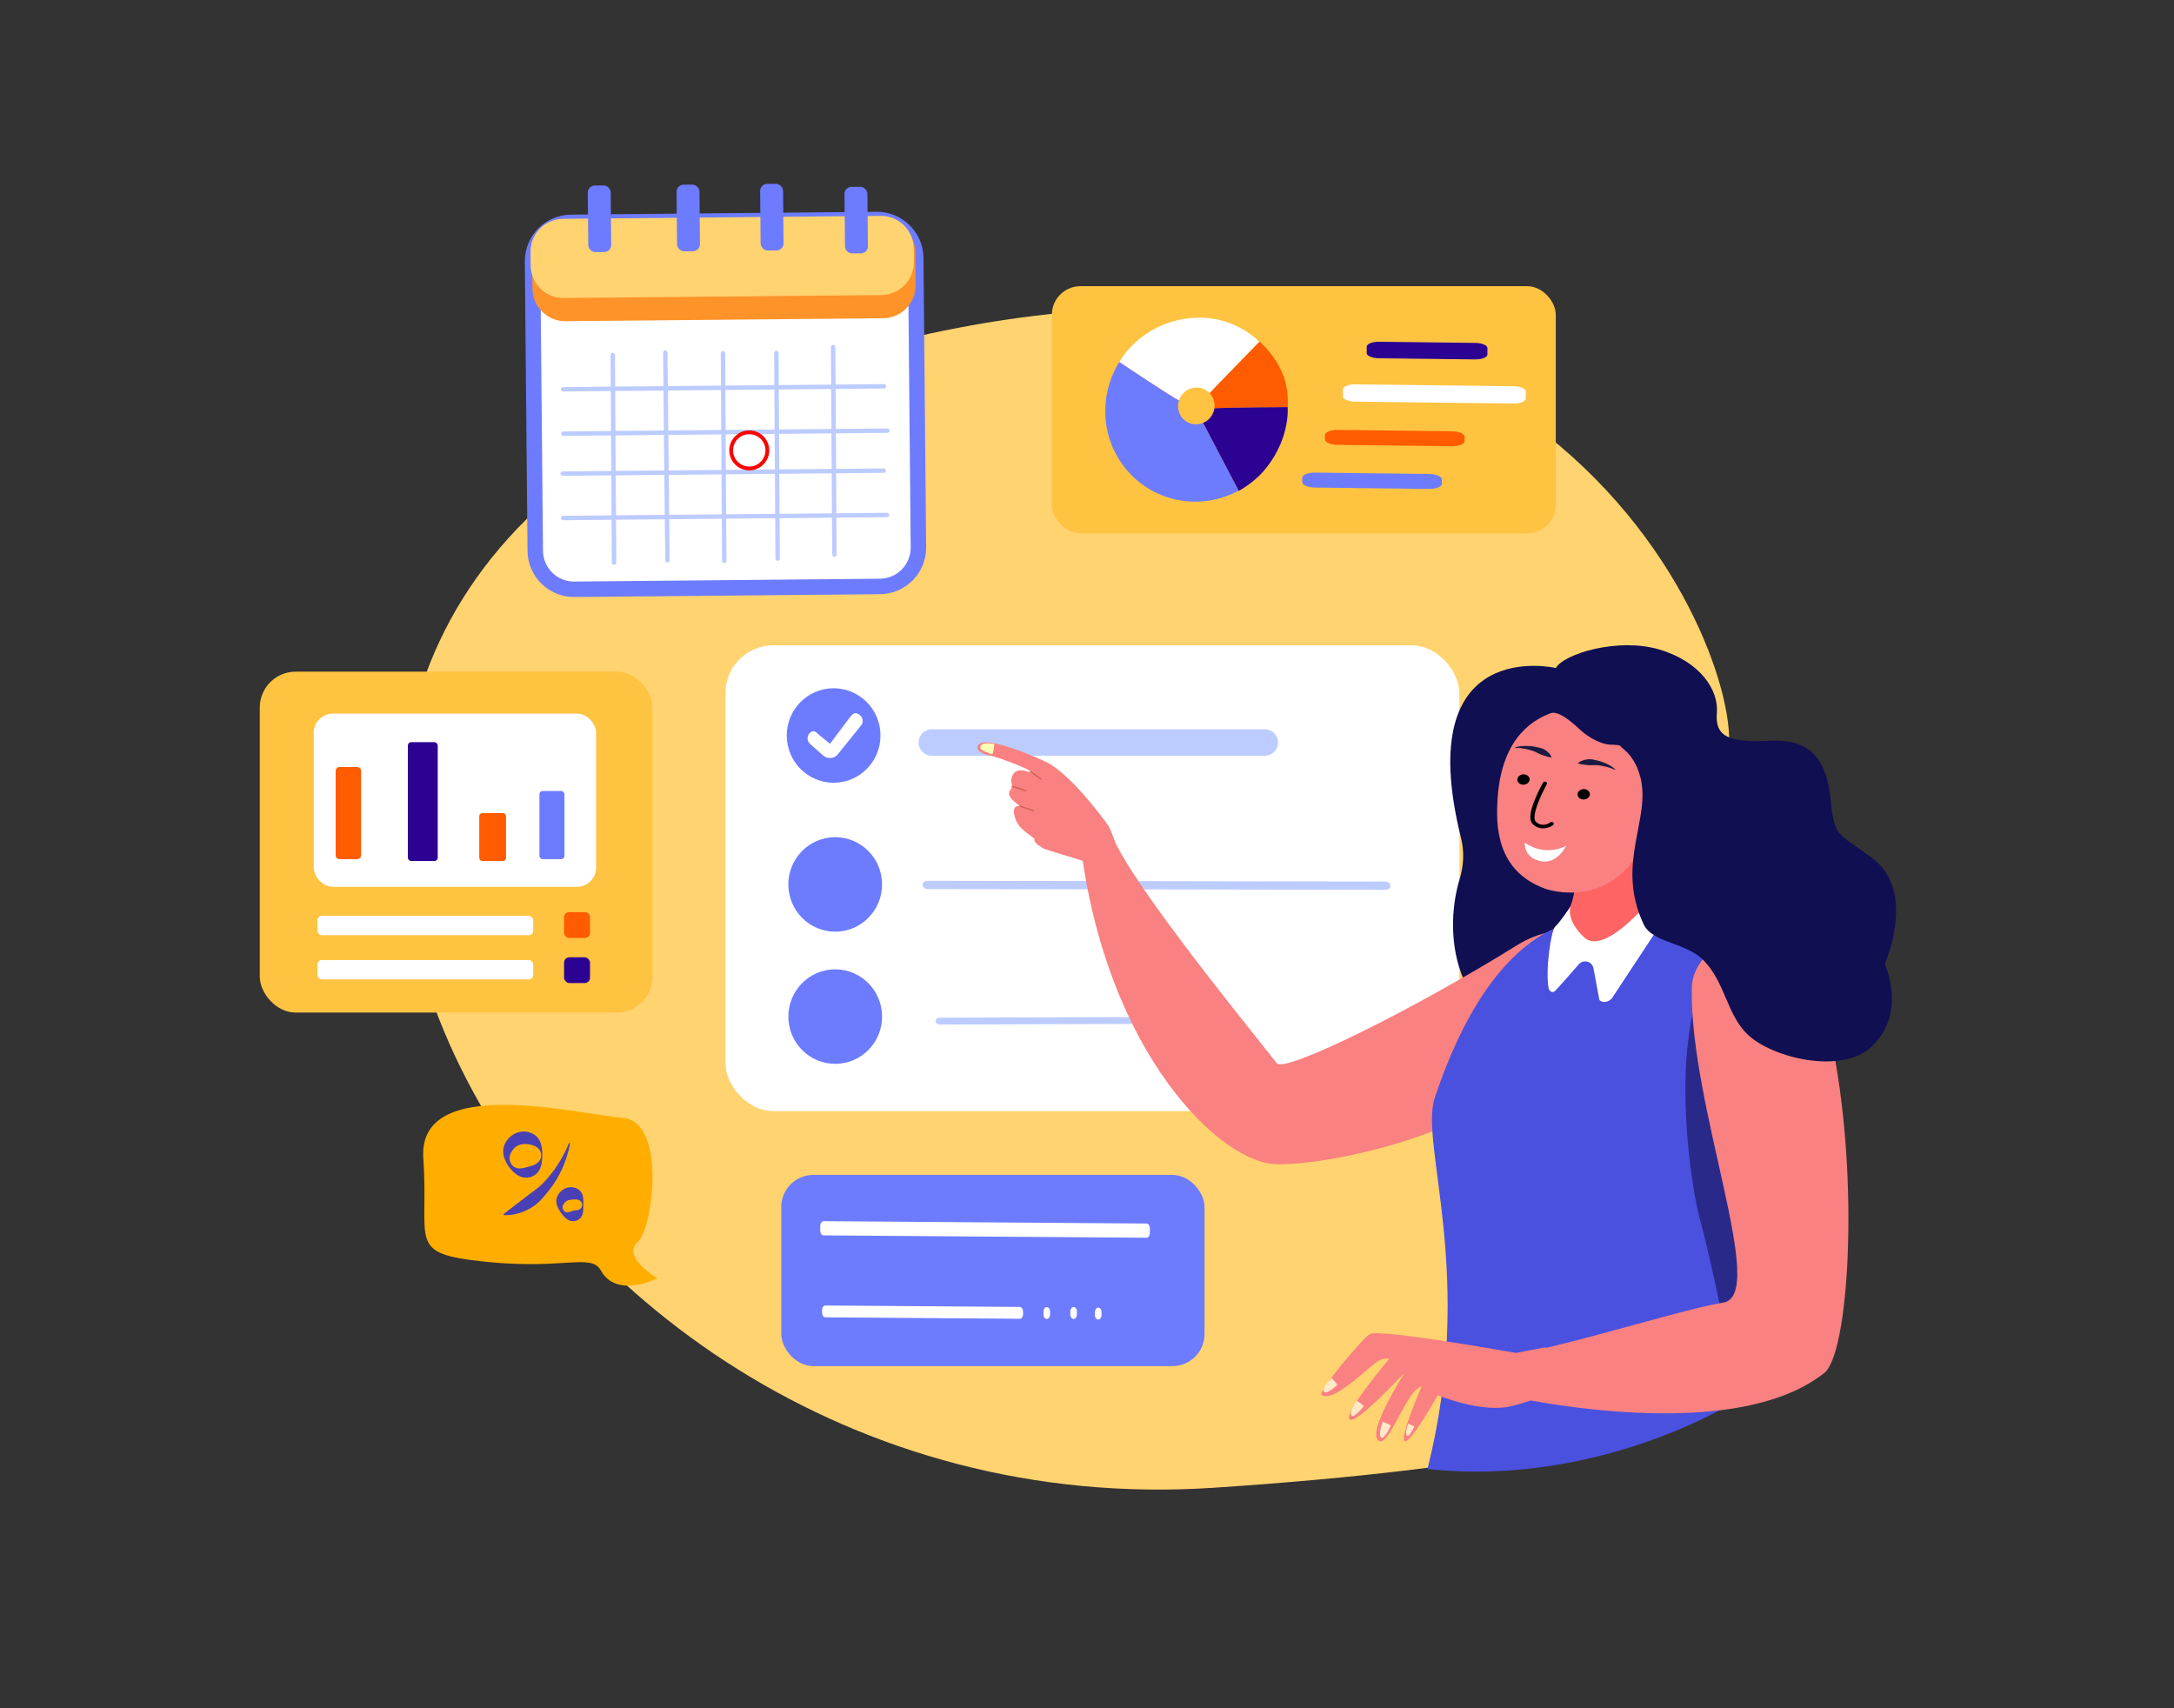 <?xml version="1.0" encoding="UTF-8"?>
<svg id="_Ñëîé_1" data-name="Ñëîé_1" xmlns="http://www.w3.org/2000/svg" version="1.1" viewBox="0 0 4584 3602">
  <rect x="0" y="0" width="4584" height="3602" fill="#333333" stroke="none"/>
  <!-- Generator: Adobe Illustrator 29.1.0, SVG Export Plug-In . SVG Version: 2.1.0 Build 142)  -->
  <defs>
    <style>
      .st0 {
        fill: #4a40b5;
      }

      .st1 {
        fill: #4a51df;
      }

      .st2 {
        fill: #1b1a41;
      }

      .st3 {
        fill: #ffffba;
      }

      .st4 {
        fill: #fff;
      }

      .st5 {
        fill: #ff6ae0;
      }

      .st6 {
        fill: #2c0293;
      }

      .st7 {
        fill: red;
      }

      .st8 {
        fill: #bdccff;
      }

      .st9 {
        fill: #ff6465;
      }

      .st10 {
        fill: #ffc342;
      }

      .st11 {
        fill: #ffae00;
      }

      .st12 {
        fill: #c56147;
      }

      .st13 {
        fill: #ffd370;
      }

      .st14 {
        fill: #fe9329;
      }

      .st15 {
        fill: #ff5b00;
      }

      .st16 {
        fill: #ffe9c7;
      }

      .st17 {
        fill: #100f52;
      }

      .st18 {
        fill: #6d7cff;
      }

      .st19 {
        fill: #f98181;
      }

      .st20 {
        fill: #29298a;
      }
    </style>
  </defs>
  <path class="st13" d="M3675.41,2835.24s-67.39-805.16-29.94-1259.46c19.56-237.21-441.18-1320.07-2040.66-772.39-1500.91,513.92-569.29,2434.41,953.48,2333.48,1256.56-83.29,1117.12-301.62,1117.12-301.62Z"/>
  <rect class="st4" x="1529.63" y="1360.6" width="1547.6" height="982.15" rx="101" ry="101"/>
  <g>
    <g>
      <path class="st8" d="M2921.26,1876.12l-965.52-1.63c-5.62,0-10.18-3.39-10.18-7.56v-2.34c0-4.17,4.55-7.55,10.18-7.54l965.52,1.63c5.62,0,10.18,3.39,10.18,7.56v2.34c0,4.17-4.55,7.55-10.18,7.54Z"/>
      <path class="st8" d="M2564.3,2158.28l-581.64,1.93c-5.41.02-9.85-3.22-9.92-7.22h0c-.07-4.01,4.26-7.28,9.67-7.3l581.64-1.93c5.41-.02,9.85,3.22,9.92,7.22h0c.07,4.01-4.26,7.28-9.67,7.3Z"/>
    </g>
    <path class="st8" d="M2666.93,1593.43h-702.13c-15.35,0-27.91-12.56-27.91-27.91h0c0-15.35,12.56-27.91,27.91-27.91h702.13c15.35,0,27.91,12.56,27.91,27.91h0c0,15.35-12.56,27.91-27.91,27.91Z"/>
  </g>
  <g>
    <rect class="st10" x="547.79" y="1416.2" width="828.02" height="718.69" rx="75.5" ry="75.5" transform="translate(1923.6 3551.1) rotate(180)"/>
    <rect class="st4" x="661.55" y="1504.58" width="595.36" height="365.17" rx="40.46" ry="40.46" transform="translate(1918.47 3374.34) rotate(180)"/>
    <rect class="st18" x="1137.41" y="1667.75" width="52.78" height="143.74" rx="6.76" ry="6.76" transform="translate(2327.6 3479.23) rotate(180)"/>
    <rect class="st15" x="1010.56" y="1714.36" width="56.46" height="101.01" rx="6.53" ry="6.53" transform="translate(2077.57 3529.73) rotate(180)"/>
    <rect class="st6" x="860.01" y="1564.8" width="63.01" height="250.57" rx="7.01" ry="7.01" transform="translate(1783.02 3380.17) rotate(180)"/>
    <path class="st15" d="M716.02,1617.24h37.12c4.57,0,8.28,3.71,8.28,8.28v177.68c0,4.57-3.71,8.28-8.28,8.28h-37.12c-4.57,0-8.28-3.71-8.28-8.28v-177.68c0-4.57,3.71-8.28,8.28-8.28Z" transform="translate(1469.17 3428.73) rotate(180)"/>
    <rect class="st4" x="669.25" y="1930.94" width="455.07" height="40.79" rx="9.55" ry="9.55" transform="translate(1793.58 3902.68) rotate(180)"/>
    <rect class="st4" x="669.25" y="2024.18" width="455.07" height="40.79" rx="9.35" ry="9.35" transform="translate(1793.58 4089.15) rotate(180)"/>
    <rect class="st15" x="1189.33" y="1923.17" width="54.75" height="54.39" rx="10.51" ry="10.51" transform="translate(2433.41 3900.74) rotate(180)"/>
    <rect class="st6" x="1189.33" y="2018.35" width="54.75" height="54.39" rx="11.33" ry="11.33" transform="translate(2433.41 4091.09) rotate(180)"/>
  </g>
  <g>
    <rect class="st10" x="2217.9" y="603.42" width="1062.58" height="521.08" rx="60.22" ry="60.22"/>
    <g>
      <g>
        <path class="st18" d="M2521.41,894.66c-21.27-.27-38.03-17.83-37.43-39.23.11-4.04.84-7.93,2.08-11.58-11.34-4.21-125.83-80.86-125.83-80.86,0,0,.02-.04.06-.11-.02.04-.05.07-.07.1-17.88,28.71-28.62,62.37-29.62,98.45-2.97,107,80.82,194.83,187.17,196.17,33.87.43,65.94-7.97,94.03-23.08,0,0,.02-.01.03-.02l-74.95-142.86c-4.76,2-9.99,3.09-15.45,3.02Z"/>
        <path class="st5" d="M2486.06,843.84c1.19-3.49,2.85-6.75,4.91-9.72-57.52-55.64-115.69-94.94-130.69-71.25-.04.06-.06.11-.06.11,0,0,114.5,76.66,125.83,80.86Z"/>
        <path class="st4" d="M2507.52,670.99c-102.87,11.66-145.55,88.76-147.24,91.88-.04.06-.06.11-.06.11,0,0,114.5,76.66,125.83,80.86,1.19-3.49,2.85-6.75,4.91-9.72,7.19-10.37,19.18-17.13,32.59-16.96,10.55.13,19.98,4.52,26.75,11.52l37.18-7.21c25.87-27.32,66.79-55.25,81.92-70.62l-14.22-30.09s-54.6-60.32-147.67-49.77Z"/>
        <path class="st15" d="M2550.63,829.02c6.68,7.09,10.67,16.76,10.37,27.38-.04,1.52-.18,3.02-.39,4.5,27.01-1.89,154.43-2.55,154.43-2.55,0,0,.04.45.09,1.3.5-6.71,1.44-27.78-3.98-50.68-12.54-53.02-55.32-88.8-55.32-88.8,0,0-1.86,1.89-5.09,5.16l-86.31,88.81c-5.75,6.08-10.54,11.21-13.82,14.88Z"/>
        <path class="st6" d="M2715.13,859.64c-.11,1.43-.19,2.22-.19,2.22h0s.09-.79.19-2.22c-.05-.85-.09-1.3-.09-1.3,0,0-127.43.66-154.43,2.55-.03.24-.07.49-.11.73l67.15.1-67.15-.1c-1.85,11.41-8.6,21.16-17.96,27.06-1.8,1.14-3.7,2.13-5.68,2.96l74.95,142.86.26.49s29.91-16,51.41-40.72c53.71-61.74,52.24-124.89,51.65-134.64Z"/>
      </g>
      <g>
        <path class="st6" d="M3110.41,757.8l-202.93-2.43c-14.25-.17-25.77-5.08-25.74-10.96l.09-13.54c.04-5.88,11.62-10.51,25.87-10.34l202.93,2.43c14.25.17,25.77,5.08,25.74,10.96l-.09,13.54c-.04,5.88-11.62,10.51-25.87,10.34Z"/>
        <path class="st4" d="M3191.02,850.85l-333.41-3.99c-14.37-.17-25.98-5.12-25.95-11.05l.1-15.02c.04-5.93,11.72-10.6,26.09-10.42l333.41,3.99c14.37.17,25.98,5.12,25.95,11.05l-.1,15.02c-.04,5.93-11.72,10.6-26.08,10.42Z"/>
        <path class="st15" d="M3061.08,940.85l-240.54-2.88c-14.91-.18-26.97-5.31-26.93-11.46l.06-9.24c.04-6.15,12.16-11,27.07-10.82l240.54,2.88c14.91.18,26.97,5.31,26.93,11.46l-.06,9.24c-.04,6.15-12.16,11-27.07,10.82Z"/>
        <path class="st18" d="M3013.2,1030.86l-240.54-2.88c-14.91-.18-26.97-5.31-26.93-11.46l.06-9.24c.04-6.15,12.16-11,27.07-10.82l240.54,2.88c14.91.18,26.97,5.31,26.93,11.46l-.06,9.24c-.04,6.15-12.16,11-27.07,10.82Z"/>
      </g>
    </g>
  </g>
  <g>
    <rect class="st18" x="1647.38" y="2477.15" width="892.44" height="403.27" rx="67.67" ry="67.67" transform="translate(4187.2 5357.57) rotate(180)"/>
    <g>
      <path class="st4" d="M2417.56,2609.69l-681.12-4.97c-3.85-.03-6.96-4.91-6.95-10.9l.03-8.29c.02-5.99,3.16-10.82,7.01-10.79l681.12,4.97c3.85.03,6.96,4.91,6.94,10.9l-.03,8.29c-.02,5.99-3.16,10.82-7.01,10.79Z"/>
      <path class="st4" d="M2150.47,2780.51l-410.46-3c-3.71-.03-6.7-4.72-6.68-10.49v-4.11c.03-5.76,3.05-10.41,6.76-10.38l410.46,3c3.71.03,6.7,4.72,6.68,10.49v4.11c-.03,5.76-3.05,10.41-6.76,10.38Z"/>
      <path class="st4" d="M2207.15,2780.97h0c-3.81-.03-6.89-4.2-6.87-9.31l.02-6.57c.02-5.12,3.13-9.25,6.95-9.22h0c3.81.03,6.89,4.2,6.87,9.31l-.02,6.57c-.02,5.12-3.13,9.25-6.95,9.22Z"/>
      <path class="st4" d="M2315.64,2782.17h0c-3.81-.03-6.89-4.2-6.87-9.31l.02-6.57c.02-5.12,3.13-9.25,6.95-9.22h0c3.81.03,6.89,4.2,6.87,9.31l-.02,6.57c-.02,5.12-3.13,9.25-6.95,9.22Z"/>
      <path class="st4" d="M2263.75,2780.85h0c-3.81-.03-6.89-4.2-6.87-9.31l.02-6.57c.02-5.12,3.13-9.25,6.95-9.22h0c3.81.03,6.89,4.2,6.87,9.31l-.02,6.57c-.02,5.12-3.13,9.25-6.95,9.22Z"/>
    </g>
  </g>
  <g>
    <path class="st11" d="M1386.01,2695.25s-76.42-45.43-41.43-76.27c32.42-28.57,61.67-254.42-31.75-262.1-93.42-7.68-432.67-93.84-420.26,85.46,12.4,179.3-36.42,200.44,130.99,217.91,167.41,17.48,222.5-19.01,243.81,18.99,33.48,59.67,118.64,16.01,118.64,16.01Z"/>
    <g>
      <path class="st0" d="M1201.73,2411.16c-1.33,8.94-3.51,17.65-6.19,26.27-2.67,8.62-5.9,17.08-9.56,25.41-3.74,8.28-7.95,16.39-12.64,24.28-4.8,7.81-10.01,15.42-15.75,22.7-5.81,7.2-11.65,14.51-18.18,21.3-6.62,6.68-14.07,12.58-22.36,17.1-8.28,4.5-16.99,8.22-26.11,10.57-9.04,2.5-18.47,3.64-27.97,3.18-.72-.04-1.28-.65-1.25-1.38.02-.37.19-.7.45-.93l.04-.04c7.21-6.22,14.41-11.18,21.24-16.53,6.93-5.1,13.52-10.33,20.08-15.43,1.62-1.3,3.25-2.59,4.91-3.82,1.66-1.23,3.24-2.57,4.91-3.79,1.67-1.22,3.36-2.41,5-3.68,1.66-1.24,3.38-2.42,5.07-3.63,6.75-4.89,13.46-10.06,19.47-16.02,6.03-5.94,11.68-12.3,17.03-18.97,5.44-6.61,10.54-13.56,15.25-20.81,4.8-7.21,9.16-14.74,13.23-22.47,2.06-3.86,3.98-7.79,5.8-11.78,1.85-3.97,3.62-8.03,5.12-12.12l.02-.05c.23-.64.94-.97,1.58-.73.56.21.88.77.8,1.34Z"/>
      <path class="st0" d="M1143.51,2435.72c-.08,4.98-.39,9.94-1.16,15.29l-.75,4.04c-.29,1.36-.68,2.72-1.06,4.13-.46,1.35-.98,2.71-1.51,4.11-.62,1.33-1.27,2.68-1.99,4.03-3.02,5.23-7.65,9.8-13.32,12.51-5.64,2.75-12.13,3.8-18.27,3-6.17-.77-11.93-3.45-16.69-6.8-4.79-3.42-8.68-7.4-12.15-11.45-3.46-4.08-6.49-8.39-9.01-13.16-2.46-4.77-4.61-9.98-5.71-15.68-1.12-5.67-1.19-11.9.4-17.89,1.55-6.01,4.77-11.58,8.91-16.38,4.15-4.8,9.32-8.88,15.23-11.68,5.9-2.79,12.52-4.23,19.03-4.03,6.51.2,13.01,1.86,18.66,4.94,5.66,3.09,10.2,7.88,13.17,13.21.71,1.37,1.36,2.74,1.97,4.09.52,1.42,1.04,2.79,1.5,4.15.38,1.42.76,2.79,1.05,4.16l.74,4.07c.77,5.37,1.02,10.39.97,15.37ZM1141.05,2435.72c-.07-4.67-1.7-9.29-4.64-12.83-.72-.89-1.58-1.68-2.35-2.47-.88-.73-1.81-1.39-2.67-2.04-.93-.6-1.9-1.13-2.81-1.65l-2.88-1.27c-3.85-1.48-7.48-2.16-10.73-2.76-3.26-.63-6.39-.86-9.53-.68-3.13.21-6.15.67-9.16,1.58-3.01.88-6,2.28-8.67,4.29-2.68,2.03-4.92,4.62-7.06,7.52-2.11,2.92-4.08,6.33-5.21,10.31-1.09,3.94-1.34,8.37-.1,12.51,1.16,4.14,3.6,8,6.96,10.74,3.35,2.76,7.63,4.25,11.75,4.51,4.14.35,8.02-.44,11.5-1.19,3.51-.82,6.65-1.67,9.92-2.62,3.24-.97,6.78-1.87,10.58-3.46l2.86-1.34c.9-.54,1.86-1.09,2.79-1.7.86-.66,1.78-1.33,2.66-2.07.76-.8,1.63-1.6,2.34-2.49,2.93-3.56,4.52-8.24,4.45-12.9Z"/>
      <path class="st0" d="M1230.03,2540.24c-.08,3.3-.05,6.58-.18,10.37-.12,1.87-.25,3.88-.62,5.95-.22,1.01-.48,2.04-.76,3.1-.34,1.01-.71,2.06-1.15,3.09-1.83,4.04-5.04,7.66-9.15,9.73-4.08,2.11-8.9,2.83-13.36,2.02-4.49-.77-8.56-3.12-11.78-5.83-3.23-2.77-5.7-5.8-7.98-8.67-2.27-2.89-4.35-5.78-6.21-9-1.83-3.21-3.63-6.74-4.74-10.76-1.12-3.98-1.53-8.54-.58-12.97.9-4.45,3.17-8.6,6.12-12.21,2.96-3.61,6.71-6.73,11.06-8.89,4.34-2.15,9.29-3.25,14.12-3.05,4.82.19,9.65,1.53,13.74,3.96,4.1,2.45,7.22,6.28,9,10.42.42,1.06.79,2.12,1.12,3.15.27,1.08.53,2.12.75,3.14.36,2.09.49,4.12.61,6,.12,3.82.05,7.15,0,10.45ZM1227.57,2540.24c-.06-2.98-1.37-5.93-3.66-7.91-.55-.5-1.22-.92-1.81-1.33-.68-.36-1.37-.67-2.02-.96-.69-.26-1.4-.46-2.06-.64-.71-.14-1.41-.24-2.04-.34-2.66-.29-4.86-.02-6.57.03-1.71.02-3.16.12-4.61.3-1.45.21-2.78.34-4.24.6-1.45.24-3.02.68-4.5,1.5-1.49.84-2.78,2.01-4.28,3.35-1.46,1.37-3.1,3.09-4.23,5.39-1.1,2.26-1.67,5-1.09,7.6.54,2.58,2.01,5.02,4.18,6.57,2.16,1.57,5.01,2.1,7.58,1.73,2.59-.3,4.79-1.42,6.58-2.17,1.82-.82,3.28-1.33,5-1.64,1.69-.33,3.8-.27,6.41-.67l2.01-.4c.65-.2,1.35-.42,2.04-.69.64-.3,1.34-.62,2.01-.99.58-.42,1.25-.84,1.8-1.35,2.28-2.01,3.54-5,3.47-7.99Z"/>
    </g>
  </g>
  <g>
    <ellipse class="st18" cx="1757.74" cy="1550.74" rx="98.82" ry="99.62"/>
    <path class="st4" d="M1749.94,1598.24c-5.24,0-10.3-1.83-14.01-5.11l-27.47-24.28c-7.66-6.77-7.59-17.69.15-24.39,7.74-6.7,12.81-.13,20.47,6.63l20.97,17.12,40.95-54.37c6.28-7.78,10.75-13.47,19.64-7.97,8.89,5.49,11.01,16.25,4.73,24.03l-49.31,61.04c-3.37,4.17-8.67,6.82-14.48,7.24-.54.04-1.09.06-1.63.06Z"/>
  </g>
  <ellipse class="st18" cx="1761.09" cy="1864.75" rx="98.82" ry="99.62"/>
  <ellipse class="st18" cx="1761.1" cy="2143.41" rx="98.82" ry="99.62"/>
  <g>
    <path class="st17" d="M3280.62,1408.44s-307.08-72.17-199.92,358.54c7.01,28.16,5.83,57.82-3.1,87.04-35.13,115.02-19.29,337.02,241.14,353.85,488.98,31.59,621.84-89.18,656.22-176.64,26.68-67.86,43.78-169.86-28.04-222.71-71.82-52.85-78.88-42.19-86.79-121.64-7.91-79.45-37.55-129.44-126.4-125.04-88.85,4.4-117.72-8.17-113.62-59.2,3.78-47.04-33.84-107.18-121.26-133.17-87.42-25.99-201.9,9.35-218.24,38.97Z"/>
    <path class="st19" d="M3310.57,2163.4c108.77-218.77-21.71-226.59-111.96-170.4-215.14,133.94-489.5,270.11-506.34,248.81-85.61-108.3-328.83-406.87-351.95-493.43-49.86,4.92-148.11-152.38-67.79-21.15,41.57,471.27,289.16,715.69,410.94,726.8,91.71,8.37,514.39-63.93,627.1-290.62Z"/>
    <path class="st1" d="M3747.4,2881.94c.23-34.59,92.32-321.85,63.29-527.03-26.06-184.22-52.35-301.88-52.35-301.88,0,0-146.28-144.4-363.31-144.65-51.73-.06-70.12,27.5-114.24,47.31-116.44,52.28-199.45,190.88-255.43,358.82-32.98,98.93,87.33,372.61-15.41,782.78,397.64,42.86,737.21-179.48,737.46-215.36Z"/>
    <path class="st9" d="M3352.96,2005.39c139.28,26.81,144.63-71.34,147.94-90.44-53.32-28.06-7.15-119.45-31.29-152.05-22.04-29.76-152.81,54.23-152.81,54.23,0,0,12.87,50.65-6.49,95.92-11.19,26.17-38.37,66.72,42.65,92.34Z"/>
    <path class="st20" d="M3647.4,2852.94s-39.99-199.2-61.28-275.32c-21.29-76.12-61.97-345.36,2.41-504.4,35.54-87.78,109.89-86.29,147.84,4.95,37.95,91.24,152.42,898.67-88.98,774.77Z"/>
    <path class="st4" d="M3279.61,2088.77c-7.13,7.13-13.53-.7-14.26-4.75-7.34-41.17,5.86-123.34,13.66-130.13,9.81-8.55,32.75-42.99,32.75-42.99,0,0-11.8,27.17,28.24,65.27,42.45,40.38,138.18-76.92,138.18-76.92,0,0,45.38,1.02,27.13,44.11l-106.9,162.06c-11.88,11.88-24.91,6.19-26.14,2.38l-12.31-66.25c-2.71-14.6-21.07-19.65-30.86-8.48-19.73,22.51-45.06,51.27-49.51,55.72Z"/>
    <path class="st19" d="M3865.34,2212.34c-68.38-347.86-295.89-241.16-298.1-129.8-4.94,249.75,161.48,648.21,66.62,663.79-109.13,17.92-427.27,124.83-525.51,118.67-96.77,129.66,23.95,66.14,30.09,69.55.08.05,500.46,125.07,708.18-39.74,52.41-41.58,73.37-404.45,18.72-682.47Z"/>
    <g>
      <path class="st19" d="M3257.45,2840.8l-60.81,11.77s-291.09-52.16-308.96-39.52c-17.87,12.64-109.31,121.7-101,127.81,8.31,6.11,24.98,4.96,67.93-29.44,42.95-34.4,53.14-50.62,74.59-46.19,0,0-96.91,114.32-83.51,127.27,13.41,12.95,111.9-95.05,114.79-97.05,2.89-2-76.81,118.79-54.98,141.03,21.83,22.24,58.94-106.16,92.36-113.54,0,0-47.54,108.35-36.22,115.64,11.32,7.29,70.05-96.95,70.05-96.95,0,0,91.69,38.55,155.01,23.25,63.32-15.3,132.96-49.64,132.96-49.64,0,0,38.43-48.87-62.22-74.42Z"/>
      <path class="st16" d="M2808.3,2905.7s11.04,12.33,11.33,13.9c.29,1.58-19.01,16.89-24.94,16.48-5.93-.41-7.47-11.36,13.6-30.38Z"/>
      <path class="st16" d="M2860.94,2953.12s13.7,9.61,14.36,11.08c.66,1.47-16.68,20.66-22.55,21.55-5.87.89-7.78-9.54,8.19-32.63Z"/>
      <path class="st16" d="M2915.6,2997.6s15.67,6.34,16.67,7.63c1,1.28-11.21,23.77-16.71,25.92-5.5,2.15-9.88-7.57.04-33.55Z"/>
      <path class="st16" d="M2969.26,3001.83s11.84,4.79,12.6,5.77c.76.97-8.48,17.97-12.63,19.6-4.15,1.63-7.47-5.72.03-25.36Z"/>
    </g>
    <g>
      <path class="st19" d="M3473.53,1759.93c-67.44,166.49-214.32,114.24-214.32,114.24-104.84-37.51-105.35-134.03-101.34-192.04,9.29-134.33,83.11-167.31,111.42-178.28,18.02-6.98,50.41,23.56,63.65,35.83,9.6,8.89,37.9,29.87,64.02,30.44,70.19,1.53,132.68,51.29,76.57,189.81Z"/>
      <g>
        <g>
          <path d="M3349.01,1681.8c-4.75,4.61-12.93,5.19-18.27,1.28-5.34-3.91-5.81-10.81-1.06-15.43,4.75-4.61,12.93-5.19,18.27-1.28,5.34,3.91,5.81,10.81,1.06,15.43Z"/>
          <path d="M3222,1650.6c-4.75,4.61-12.93,5.19-18.27,1.28-5.34-3.91-5.81-10.81-1.06-15.43,4.75-4.61,12.93-5.19,18.27-1.28,5.34,3.91,5.81,10.81,1.06,15.43Z"/>
          <path class="st2" d="M3195.15,1575.52c6.64-1.87,13.63-2.6,20.73-2.77,1.77.02,3.56-.04,5.34.05,1.78.1,3.58.16,5.37.29l5.35.65c1.79.24,3.55.61,5.33.92,1.79.3,3.56.68,5.35,1.05,1.78.39,3.64.64,5.37,1.18,1.75.5,3.49,1.07,5.16,1.73,1.69.65,3.19,1.6,4.7,2.5,5.98,3.72,10.93,8.71,13.55,14.96.15.36-.07.76-.5.88-.12.03-.25.04-.38.03h-.08c-2.02-.26-3.81-.66-5.54-1.09-1.73-.42-3.28-.99-4.96-1.38-3.26-.87-6.18-2.01-9.18-2.95-1.49-.49-2.85-1.16-4.27-1.73-1.42-.58-2.77-1.26-4.11-2l-1-.57-1.04-.5-2.09-1.03-2.12-1.01c-.71-.34-1.46-.56-2.2-.84-1.49-.51-2.97-1.09-4.49-1.56l-4.61-1.34c-1.55-.43-3.13-.8-4.7-1.2-1.58-.41-3.19-.66-4.8-1-6.44-1.27-13.15-2.01-19.89-2.08h-.06c-.4,0-.73-.28-.74-.62,0-.27.2-.49.48-.57Z"/>
          <path class="st2" d="M3404.87,1622.83c-5.99-2.71-12.31-4.82-18.68-6.35-1.6-.36-3.16-.8-4.77-1.09-1.61-.29-3.2-.61-4.8-.87l-4.79-.72c-1.59-.22-3.21-.31-4.8-.47-.8-.06-1.59-.17-2.39-.17l-2.41.02-2.39.05-1.19.02-1.19.09c-1.58.11-3.14.15-4.7.08-1.56-.09-3.12-.06-4.69-.23-3.16-.41-6.34-.6-9.69-1.18-1.68-.35-3.36-.48-5.11-.83-1.75-.34-3.55-.72-5.47-1.33l-.07-.02c-.43-.14-.65-.54-.5-.89.04-.1.12-.19.21-.27,5.66-4.45,12.7-6.81,19.96-7.64,1.82-.18,3.65-.39,5.49-.28,1.84.1,3.67.31,5.49.59,1.82.24,3.6.79,5.37,1.17,1.78.4,3.54.79,5.28,1.27,1.74.47,3.49.86,5.2,1.39l5.07,1.63c1.65.62,3.28,1.31,4.9,1.95,1.62.65,3.17,1.44,4.75,2.15,6.18,3.07,11.96,6.6,16.83,10.98.28.25.27.64-.02.86-.23.18-.57.21-.83.09l-.06-.03Z"/>
        </g>
        <path d="M3241.79,1744.17c-3.65-1.5-7.36-3.9-10.78-7.59-7.13-7.69-5.39-24.29,5.34-50.74,7.57-18.68,17.07-35.65,17.16-35.82,1.04-1.85,3.69-2.61,5.93-1.7,2.23.92,3.2,3.17,2.16,5.02-.09.17-9.41,16.82-16.82,35.11-12.96,31.98-9.06,41.15-6.78,43.6,4.13,4.45,9.19,6.77,15.04,6.88,7.2.14,13.57-3.13,14.78-4.28,1.15-1.68,3.66-2.32,5.82-1.41,2.22.94,3.15,3.2,2.08,5.04-1.9,3.27-10.61,7.4-19.43,8.05-4.08.3-9.24-.02-14.49-2.18ZM3267.69,1734.88h0s0,0,0,0ZM3267.88,1734.61h0s0,0,0,0Z"/>
      </g>
      <path class="st4" d="M3302.05,1783.75s-18.75,40.03-54.69,31.72c-35.94-8.31-32.2-38.87-32.2-38.87,0,0,38.61,30.59,86.89,7.15Z"/>
    </g>
    <path class="st17" d="M3447.5,1515.67c-35.3-4.68-53.43,40.27-25.58,62.45,15.28,12.17,29.1,30.91,36.68,59.72,23.57,89.63-53.33,183.57,7.33,311.41,18.51,39.02,90.53,37.64,127.49,76.88,44.96,47.72,47.58,112.36,91.03,154.5,52.33,50.76,201.4,85.79,262.86,25.31,163.15-160.54-199.95-467.74-234.5-481.91-26.59-10.9-151.29-193.24-265.31-208.37Z"/>
    <g>
      <path class="st19" d="M2181.52,1768.54s-5.09,6.55,16.05,18.82c12.87,7.47,82.91,24.12,115.47,39.13,29.15,13.44,62.27-8.97,24.28-85.15,0,0-76.29-108.94-133.34-135.66-57.04-26.72-125.57-49.35-138.73-37.12-13.16,12.24,7.17,22.03,22.75,24.61,15.58,2.58,83.58,28.69,85.04,33.79,1.46,5.1-28.34-13.82-38.06,7.99-3.33,7.48-3.52,12.38-2.2,15.58,2.07,5.02.93,10.74-2.57,15.26-4.1,5.3-4.48,12.99,7.61,23.44,23.07,19.96,15,10.75,15,10.75,0,0-24.44-7.33-11.03,28.38,5.52,14.68,14.83,21.63,39.73,40.19Z"/>
      <path class="st12" d="M2195.54,1644.05c.34-.02.68-.16.91-.42.43-.48.36-1.17-.16-1.54-.16-.12-16.59-11.78-22.47-16-.52-.37-1.29-.29-1.73.19-.44.48-.37,1.17.15,1.54,5.88,4.22,22.31,15.89,22.48,16,.24.17.53.24.82.23Z"/>
      <path class="st12" d="M2163.66,1668.68c.31-.13.55-.38.65-.72.18-.63-.21-1.33-.87-1.55-.21-.07-20.9-7.15-28.33-9.73-.66-.23-1.34.1-1.52.73-.18.63.2,1.33.86,1.56,7.43,2.58,28.13,9.66,28.34,9.73.3.1.61.09.87-.02Z"/>
      <path class="st12" d="M2180.02,1710.55c.31-.13.55-.38.65-.72.18-.63-.21-1.33-.87-1.55-.21-.07-20.9-7.15-28.33-9.73-.66-.23-1.34.1-1.52.73-.18.63.2,1.33.86,1.56,7.43,2.58,28.13,9.66,28.34,9.73.3.1.61.09.87-.02Z"/>
      <path class="st3" d="M2096.74,1568.99s-2.27,20.71-4.68,21.15c-2.42.44-24.09-8.3-25.04-13.2-.94-4.9,3.68-13.36,29.72-7.95Z"/>
    </g>
  </g>
  <g>
    <g>
      <g>
        <path class="st4" d="M1839.49,1236.65l-612.34,5.67c-54.01.5-98.21-42.88-98.71-96.9l-5.35-578.02c-.5-54.01,42.88-98.21,96.9-98.71l612.34-5.67c54.01-.5,98.21,42.88,98.71,96.9l5.35,578.02c.5,54.01-42.88,98.21-96.9,98.71Z"/>
        <path class="st18" d="M1855.71,1252.81l-644.47,5.97c-54.06.5-98.45-43.07-98.95-97.13l-5.65-610.16c-.5-54.06,43.07-98.45,97.13-98.95l644.47-5.97c54.06-.5,98.45,43.07,98.95,97.13l5.65,610.16c.5,54.06-43.07,98.45-97.13,98.95ZM1204.08,485.16c-36.08.33-65.15,29.96-64.82,66.03l5.65,610.16c.33,36.08,29.96,65.15,66.03,64.82l644.47-5.97c36.07-.33,65.15-29.96,64.82-66.03l-5.65-610.16c-.33-36.08-29.96-65.15-66.03-64.82l-644.47,5.97Z"/>
      </g>
      <path class="st14" d="M1860.29,463.55l-669.81,6.2c-38.14.35-68.78,31.56-68.43,69.7l.64,69.31c.35,38.14,31.56,68.78,69.7,68.43l669.81-6.2c38.14-.35,68.78-31.56,68.43-69.7l-.64-69.31c-.35-38.14-31.56-68.78-69.7-68.43Z"/>
      <path class="st13" d="M1856.89,455.18l-669.81,6.2c-38.14.35-68.78,31.56-68.43,69.7l.27,28.82c.35,38.14,31.56,68.78,69.7,68.43l669.81-6.2c38.14-.35,68.78-31.56,68.43-69.7l-.27-28.82c-.35-38.14-31.56-68.78-69.7-68.43Z"/>
      <rect class="st18" x="1239.89" y="391.08" width="48.35" height="140.38" rx="14.73" ry="14.73" transform="translate(-4.22 11.75) rotate(-.53)"/>
      <rect class="st18" x="1427.05" y="389.35" width="48.35" height="140.38" rx="14.73" ry="14.73" transform="translate(-4.19 13.46) rotate(-.53)"/>
      <rect class="st18" x="1603.3" y="387.72" width="48.35" height="140.38" rx="14.73" ry="14.73" transform="translate(-4.17 15.09) rotate(-.53)"/>
      <rect class="st18" x="1781.18" y="393.87" width="48.35" height="140.38" rx="14.73" ry="14.73" transform="translate(-4.22 16.74) rotate(-.53)"/>
      <path class="st8" d="M1870.35,1081.18l-106.8.99-.53-84.27,100.31-.93c2.57-.02,4.64-2.13,4.62-4.7-.02-2.57-2.13-4.64-4.7-4.62l-100.28.93-.47-74.91,108.64-1.01c2.57-.02,4.64-2.13,4.62-4.7-.02-2.57-2.13-4.64-4.7-4.62l-108.61,1.01-.53-84.27,102.12-.95c2.57-.02,4.64-2.13,4.62-4.7-.02-2.57-2.13-4.64-4.7-4.62l-102.09.95-.5-78.93c-.02-2.57-2.12-4.65-4.69-4.63,0,0,0,0-.01,0-2.57.02-4.63,2.12-4.62,4.69l.5,78.96-110.45,1.02-.42-67.68c-.02-2.57-2.12-4.65-4.69-4.63,0,0,0,0-.01,0-2.57.02-4.63,2.12-4.62,4.69l.42,67.7-103.27.96-.43-68.01c-.02-2.57-2.12-4.65-4.69-4.63-2.59-.02-4.65,2.12-4.63,4.69l.43,68.04-112,1.04-.74-70.65c-.03-2.57-2.13-4.63-4.7-4.61,0,0,0,0,0,0-2.57.03-4.64,2.13-4.61,4.71l.74,70.64-101.76.94-.42-66.45c-.02-2.57-2.12-4.65-4.69-4.63,0,0,0,0-.01,0-2.57.02-4.63,2.12-4.62,4.69l.42,66.48-100.75.93c-2.57.02-4.64,2.13-4.62,4.7.02,2.57,2.13,4.64,4.7,4.62l100.72-.93.53,84.27-100.47.93c-2.57.02-4.64,2.13-4.62,4.7.02,2.57,2.13,4.64,4.7,4.62l100.44-.93.47,74.91-102.56.95c-2.57.02-4.64,2.13-4.62,4.7.02,2.57,2.13,4.64,4.7,4.62l102.53-.95.53,84.27-102.28.95c-2.57.02-4.64,2.13-4.62,4.7.02,2.57,2.13,4.64,4.7,4.62l102.25-.95.57,90.34c.02,2.57,2.12,4.65,4.69,4.63,0,0,0,0,.01,0,2.57-.02,4.63-2.12,4.62-4.69l-.57-90.36,102.92-.95.9,86.69c.03,2.57,2.13,4.63,4.7,4.61,0,0,0,0,0,0,2.57-.03,4.64-2.13,4.61-4.71l-.9-86.68,110.84-1.03.56,88.78c.02,2.57,2.12,4.65,4.69,4.63,0,0,0,0,.01,0,2.57-.02,4.63-2.12,4.62-4.69l-.56-88.81,103.28-.96.53,85.12c.02,2.57,2.12,4.65,4.69,4.63,0,0,0,0,.01,0,2.57-.02,4.63-2.12,4.62-4.69l-.53-85.15,110.45-1.02.49,77.86c.02,2.57,2.12,4.65,4.69,4.63,0,0,0,0,.01,0,2.57-.02,4.63-2.12,4.62-4.69l-.49-77.89,106.83-.99c2.57-.02,4.64-2.13,4.62-4.7-.02-2.57-2.13-4.64-4.7-4.62ZM1753.64,988.67l-110.45,1.02-.47-74.91,110.45-1.02.47,74.91ZM1530.12,915.83l103.28-.96.47,74.91-103.28.96-.47-74.91ZM1521.28,990.82l-111.27,1.03-.78-74.91,111.58-1.03.47,74.91ZM1752.59,820.18l.53,84.27-110.45,1.02-.53-84.27,110.45-1.02ZM1632.81,821.29l.53,84.27-103.27.96-.53-84.27,103.27-.96ZM1520.22,822.33l.53,84.27-111.61,1.03-.88-84.26,111.96-1.04ZM1297.14,824.39l101.8-.94.88,84.26-102.14.95-.53-84.27ZM1297.73,917.98l102.18-.95.78,74.91-102.49.95-.47-74.91ZM1298.79,1086.47l-.53-84.27,102.53-.95.88,84.26-102.88.95ZM1410.98,1085.44l-.88-84.26,111.23-1.03.53,84.27-110.88,1.03ZM1531.18,1084.32l-.53-84.27,103.28-.96.53,84.27-103.28.96ZM1643.78,1083.28l-.53-84.27,110.45-1.02.53,84.27-110.45,1.02Z"/>
    </g>
    <path class="st7" d="M1579.86,991.73c-23.24,0-42.15-18.91-42.15-42.15s18.91-42.15,42.15-42.15,42.15,18.91,42.15,42.15-18.91,42.15-42.15,42.15ZM1579.86,915.43c-18.83,0-34.15,15.32-34.15,34.15s15.32,34.15,34.15,34.15,34.15-15.32,34.15-34.15-15.32-34.15-34.15-34.15Z"/>
  </g>
</svg>